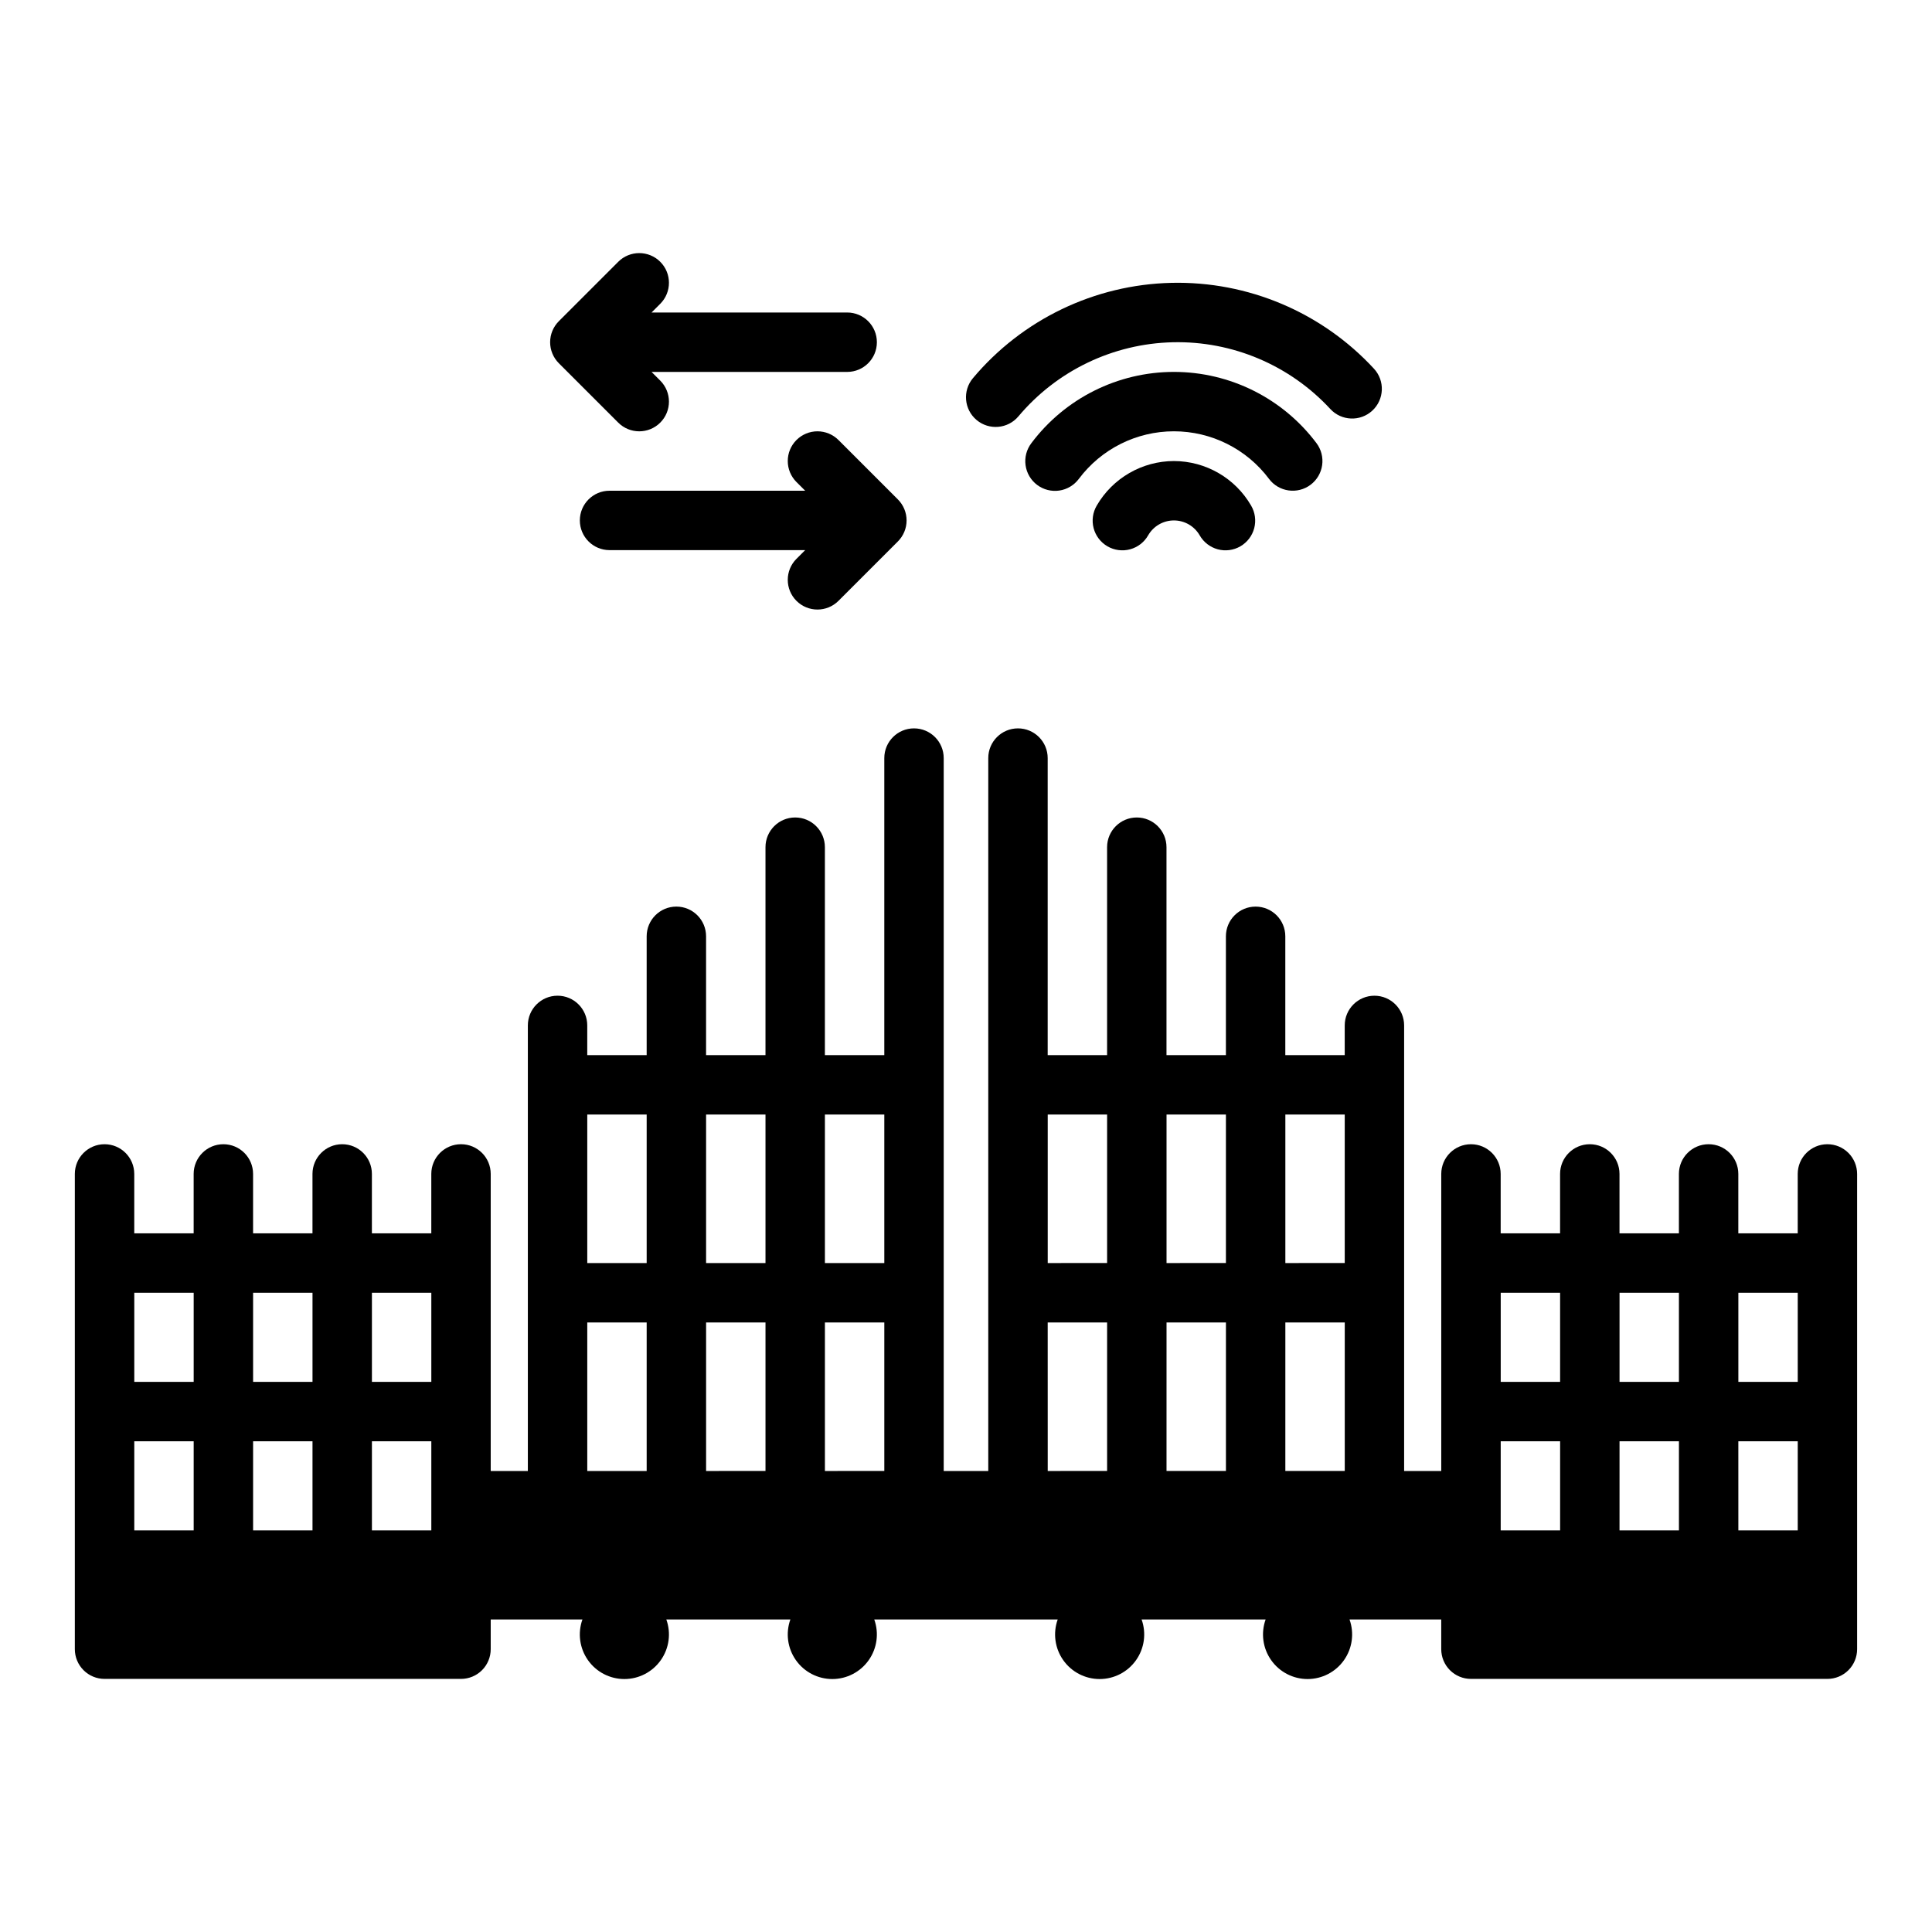 <?xml version="1.0" encoding="UTF-8"?>
<!-- Uploaded to: ICON Repo, www.svgrepo.com, Generator: ICON Repo Mixer Tools -->
<svg fill="#000000" width="800px" height="800px" version="1.1" viewBox="144 144 512 512" xmlns="http://www.w3.org/2000/svg">
 <g>
  <path d="m455.1 266.18c-8.43 0.016-16.219 4.508-20.449 11.801-1.066 1.809-1.363 3.965-0.828 5.992 0.535 2.031 1.855 3.762 3.672 4.812 1.812 1.051 3.973 1.332 6 0.785 2.023-0.551 3.746-1.883 4.781-3.707 1.406-2.438 4.008-3.941 6.824-3.941 2.816 0 5.418 1.504 6.824 3.941 1.039 1.824 2.762 3.156 4.785 3.707 2.023 0.547 4.184 0.266 6-0.785 1.816-1.051 3.137-2.781 3.672-4.812 0.531-2.027 0.234-4.184-0.828-5.992-4.234-7.293-12.02-11.785-20.453-11.801z"/>
  <path d="m480.29 270.9c2.613 3.477 7.547 4.18 11.027 1.57 1.668-1.258 2.773-3.121 3.066-5.191 0.293-2.066-0.246-4.168-1.5-5.836-8.922-11.887-22.918-18.883-37.781-18.883s-28.859 6.996-37.781 18.883c-1.27 1.668-1.824 3.773-1.535 5.852 0.285 2.078 1.391 3.953 3.066 5.215 1.68 1.258 3.789 1.797 5.863 1.496 2.078-0.305 3.945-1.422 5.195-3.106 5.945-7.934 15.277-12.602 25.191-12.602 9.914 0 19.25 4.668 25.195 12.602z"/>
  <path d="m402.8 255.3c3.324 2.797 8.293 2.367 11.09-0.957 10.176-12.113 25.07-19.266 40.887-19.641s31.031 6.066 41.77 17.688c2.953 3.191 7.934 3.387 11.125 0.438 3.195-2.953 3.391-7.934 0.438-11.125-13.805-14.941-33.363-23.223-53.699-22.746-20.336 0.48-39.484 9.68-52.57 25.254-2.797 3.328-2.367 8.293 0.961 11.09z"/>
  <path d="m628.29 447.23c-4.348 0-7.875 3.523-7.875 7.871v15.742l-15.742 0.004v-15.746c0-4.348-3.523-7.871-7.871-7.871-4.348 0-7.875 3.523-7.875 7.871v15.742l-15.742 0.004v-15.746c0-4.348-3.523-7.871-7.871-7.871s-7.875 3.523-7.875 7.871v15.742l-15.742 0.004v-15.746c0-4.348-3.523-7.871-7.871-7.871-4.348 0-7.875 3.523-7.875 7.871v78.719l-9.84 0.004v-118.08c0-4.348-3.523-7.871-7.871-7.871-4.348 0-7.871 3.523-7.871 7.871v7.871h-15.746v-31.488c0-4.348-3.523-7.871-7.871-7.871s-7.871 3.523-7.871 7.871v31.488h-15.746v-55.102c0-4.348-3.523-7.875-7.871-7.875-4.348 0-7.871 3.527-7.871 7.875v55.105l-15.742-0.004v-78.719c0-4.348-3.527-7.871-7.875-7.871-4.348 0-7.871 3.523-7.871 7.871v188.93h-11.809v-188.93c0-4.348-3.523-7.871-7.871-7.871s-7.871 3.523-7.871 7.871v78.719h-15.746v-55.102c0-4.348-3.523-7.875-7.871-7.875s-7.871 3.527-7.871 7.875v55.105l-15.746-0.004v-31.488c0-4.348-3.523-7.871-7.871-7.871s-7.871 3.523-7.871 7.871v31.488h-15.746v-7.871c0-4.348-3.523-7.871-7.871-7.871-4.348 0-7.871 3.523-7.871 7.871v118.08h-9.84v-78.723c0-4.348-3.523-7.871-7.871-7.871-4.348 0-7.875 3.523-7.875 7.871v15.742l-15.742 0.004v-15.746c0-4.348-3.523-7.871-7.871-7.871s-7.875 3.523-7.875 7.871v15.742l-15.742 0.004v-15.746c0-4.348-3.523-7.871-7.871-7.871-4.348 0-7.875 3.523-7.875 7.871v15.742l-15.742 0.004v-15.746c0-4.348-3.523-7.871-7.871-7.871-4.348 0-7.875 3.523-7.875 7.871v125.95c0 2.09 0.832 4.09 2.309 5.566 1.477 1.477 3.477 2.305 5.566 2.305h94.465c2.086 0 4.09-0.828 5.566-2.305 1.473-1.477 2.305-3.477 2.305-5.566v-7.871h24.305c-1.293 3.617-0.746 7.637 1.465 10.773 2.215 3.141 5.812 5.008 9.652 5.008 3.844 0 7.441-1.867 9.656-5.008 2.211-3.137 2.758-7.156 1.465-10.773h32.867c-1.293 3.617-0.746 7.637 1.465 10.773 2.211 3.141 5.812 5.008 9.652 5.008 3.84 0 7.441-1.867 9.652-5.008 2.211-3.137 2.758-7.156 1.469-10.773h48.609c-1.293 3.617-0.746 7.637 1.465 10.773 2.211 3.141 5.812 5.008 9.652 5.008s7.441-1.867 9.652-5.008c2.215-3.137 2.762-7.156 1.469-10.773h32.867-0.004c-1.293 3.617-0.746 7.637 1.469 10.773 2.211 3.141 5.812 5.008 9.652 5.008s7.441-1.867 9.652-5.008c2.211-3.137 2.758-7.156 1.465-10.773h24.305v7.871c0 2.09 0.832 4.09 2.309 5.566 1.477 1.477 3.477 2.305 5.566 2.305h94.465c2.086 0 4.09-0.828 5.566-2.305 1.473-1.477 2.305-3.477 2.305-5.566v-125.95c0-2.086-0.832-4.09-2.305-5.566-1.477-1.477-3.481-2.305-5.566-2.305zm-265.68 86.594v-39.363h15.742v39.359zm-31.488 0v-39.363h15.742v39.359zm47.23-94.465v39.359h-15.742v-39.359zm-31.488 0v39.359h-15.742v-39.359zm-31.488 0v39.359h-15.742v-39.359zm-15.742 55.105h15.742v39.359h-15.742zm-88.559 55.102v-23.617h15.742v23.617zm-31.488 0v-23.617h15.742v23.617zm62.977-23.617h15.742v23.617h-15.742zm15.742-39.359v23.617h-15.742v-23.617zm-31.488 0v23.617h-15.742v-23.617zm-31.488 0v23.617h-15.742v-23.617zm377.86 62.977 0.004-23.617h15.742v23.617zm-31.488 0 0.004-23.617h15.742v23.617zm62.977-23.617h15.742v23.617h-15.738zm15.742-39.359v23.617h-15.738v-23.617zm-31.488 0v23.617h-15.738v-23.617zm-31.488 0v23.617h-15.738v-23.617zm-72.816 47.23 0.004-39.359h15.742v39.359zm-31.488 0 0.004-39.359h15.742v39.359zm47.23-94.465v39.359l-15.738 0.004v-39.359zm-31.488 0v39.359l-15.738 0.004v-39.359zm-31.488 0v39.359l-15.734 0.004v-39.359zm-15.742 55.105h15.742v39.359l-15.734 0.004z"/>
  <path d="m307.84 256c3.074 3.074 8.059 3.074 11.133 0 3.074-3.074 3.074-8.059 0-11.133l-2.305-2.305h51.844c4.348 0 7.871-3.523 7.871-7.871s-3.523-7.875-7.871-7.875h-51.844l2.305-2.305c3.074-3.074 3.074-8.059 0-11.133-3.074-3.074-8.059-3.074-11.133 0l-15.746 15.746c-1.473 1.477-2.305 3.477-2.305 5.566 0 2.086 0.832 4.09 2.305 5.566z"/>
  <path d="m355.07 260.61c-1.477 1.473-2.305 3.477-2.305 5.566 0 2.086 0.828 4.09 2.305 5.566l2.309 2.305h-51.844c-4.348 0-7.871 3.523-7.871 7.871 0 4.348 3.523 7.871 7.871 7.871h51.844l-2.305 2.305h-0.004c-3.074 3.078-3.074 8.062 0 11.137 3.074 3.074 8.059 3.074 11.133 0l15.746-15.746c1.477-1.477 2.305-3.477 2.305-5.566 0-2.086-0.828-4.09-2.305-5.566l-15.742-15.742h-0.004c-1.473-1.477-3.477-2.309-5.566-2.309-2.086 0-4.09 0.832-5.566 2.309z"/>
 </g>
</svg>